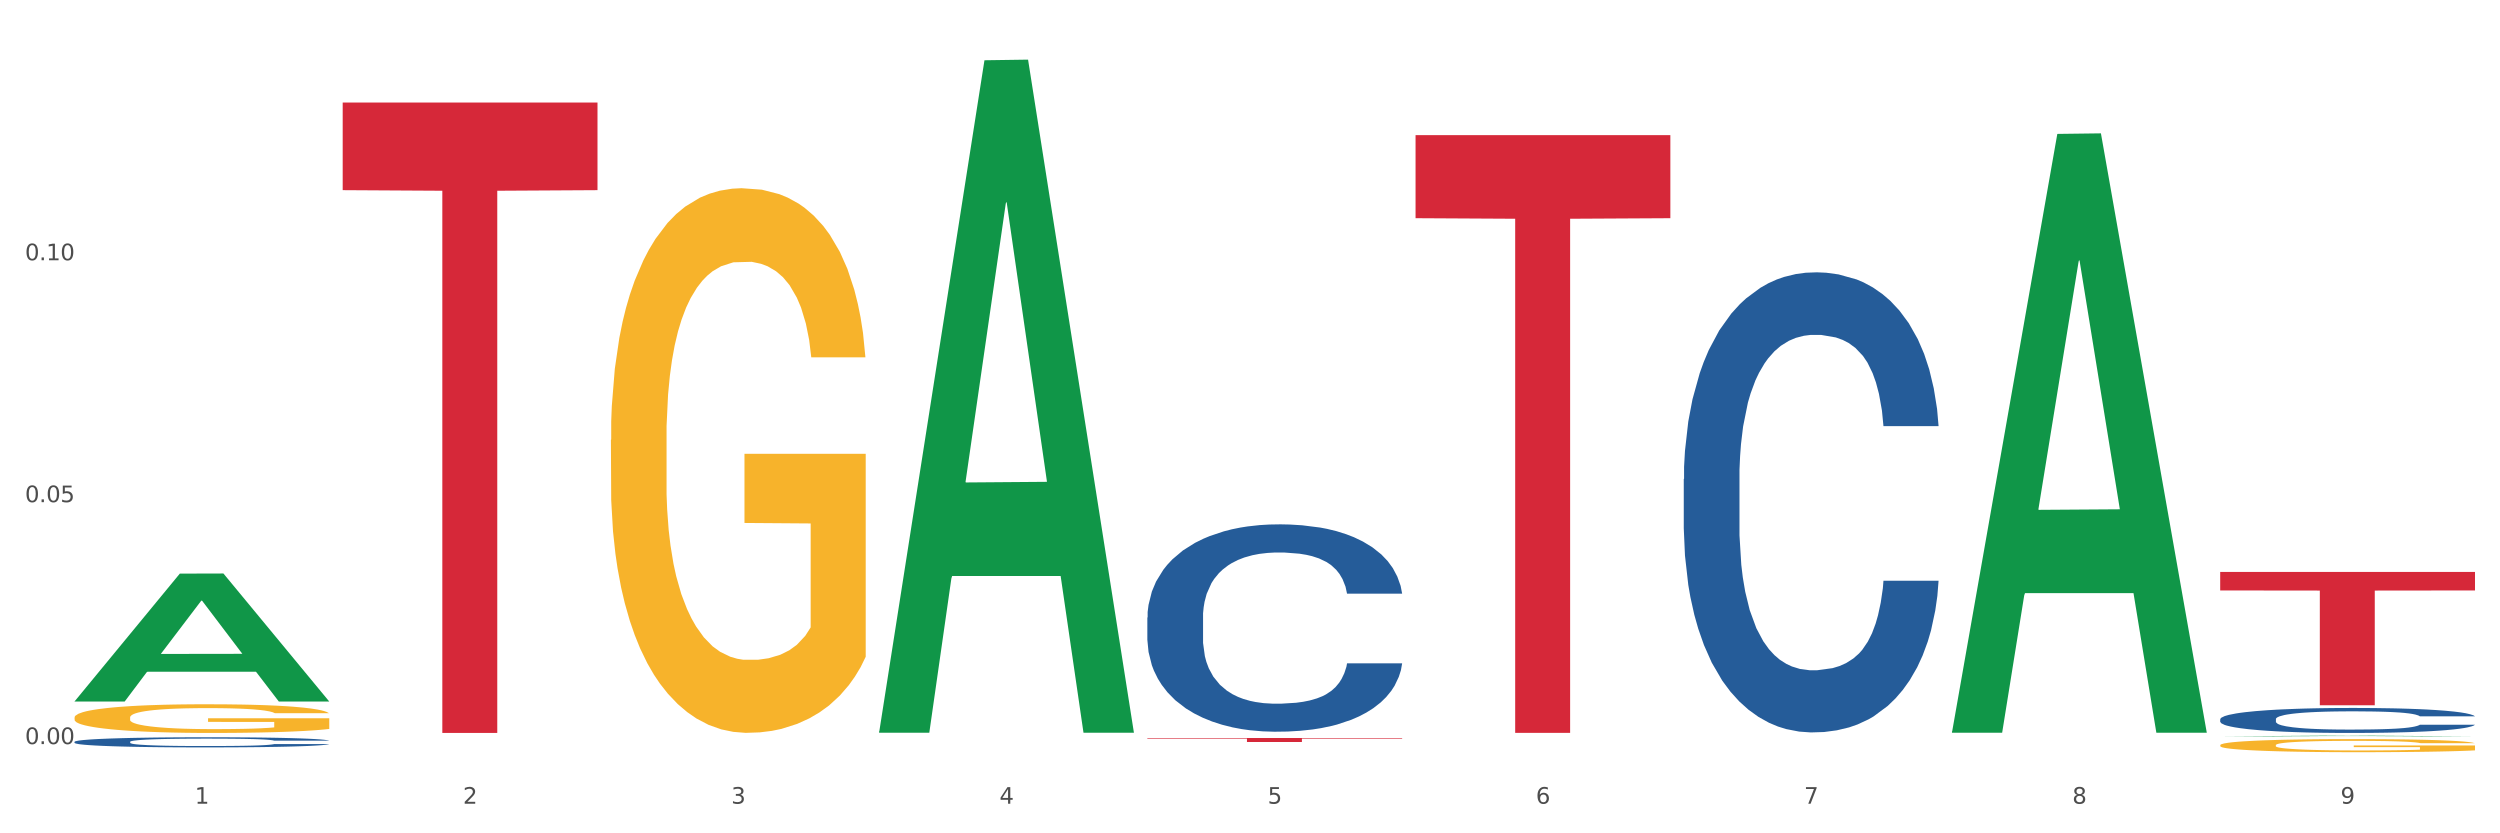 <?xml version="1.0" encoding="utf-8" standalone="no"?>
<!DOCTYPE svg PUBLIC "-//W3C//DTD SVG 1.1//EN"
  "http://www.w3.org/Graphics/SVG/1.1/DTD/svg11.dtd">
<svg xmlns:xlink="http://www.w3.org/1999/xlink" width="1080pt" height="360pt" viewBox="0 0 1080 360" xmlns="http://www.w3.org/2000/svg" version="1.1">
 <rect x="0" y="0" width="1080" height="360" fill="#333333" stroke="none"/>
 <defs>
  <style type="text/css">*{stroke-linejoin: round; stroke-linecap: butt}</style>
 </defs>
 <g id="figure_1">
  <g id="patch_1">
   <path d="M 0 360 
L 1080 360 
L 1080 0 
L 0 0 
z
" style="fill: #ffffff; stroke: #ffffff; stroke-linejoin: miter"/>
  </g>
  <g id="axes_1">
   <g id="matplotlib.axis_1">
    <g id="xtick_1">
     <g id="text_1">
      <!-- 1 -->
      <g style="fill: #4d4d4d" transform="translate(84.159 347.204) scale(0.096 -0.096)">
       <defs>
        <path id="DejaVuSans-31" d="M 794 531 
L 1825 531 
L 1825 4091 
L 703 3866 
L 703 4441 
L 1819 4666 
L 2450 4666 
L 2450 531 
L 3481 531 
L 3481 0 
L 794 0 
L 794 531 
z
" transform="scale(0.016)"/>
       </defs>
       <use xlink:href="#DejaVuSans-31"/>
      </g>
     </g>
    </g>
    <g id="xtick_2">
     <g id="text_2">
      <!-- 2 -->
      <g style="fill: #4d4d4d" transform="translate(200.027 347.204) scale(0.096 -0.096)">
       <defs>
        <path id="DejaVuSans-32" d="M 1228 531 
L 3431 531 
L 3431 0 
L 469 0 
L 469 531 
Q 828 903 1448 1529 
Q 2069 2156 2228 2338 
Q 2531 2678 2651 2914 
Q 2772 3150 2772 3378 
Q 2772 3750 2511 3984 
Q 2250 4219 1831 4219 
Q 1534 4219 1204 4116 
Q 875 4013 500 3803 
L 500 4441 
Q 881 4594 1212 4672 
Q 1544 4750 1819 4750 
Q 2544 4750 2975 4387 
Q 3406 4025 3406 3419 
Q 3406 3131 3298 2873 
Q 3191 2616 2906 2266 
Q 2828 2175 2409 1742 
Q 1991 1309 1228 531 
z
" transform="scale(0.016)"/>
       </defs>
       <use xlink:href="#DejaVuSans-32"/>
      </g>
     </g>
    </g>
    <g id="xtick_3">
     <g id="text_3">
      <!-- 3 -->
      <g style="fill: #4d4d4d" transform="translate(315.896 347.204) scale(0.096 -0.096)">
       <defs>
        <path id="DejaVuSans-33" d="M 2597 2516 
Q 3050 2419 3304 2112 
Q 3559 1806 3559 1356 
Q 3559 666 3084 287 
Q 2609 -91 1734 -91 
Q 1441 -91 1130 -33 
Q 819 25 488 141 
L 488 750 
Q 750 597 1062 519 
Q 1375 441 1716 441 
Q 2309 441 2620 675 
Q 2931 909 2931 1356 
Q 2931 1769 2642 2001 
Q 2353 2234 1838 2234 
L 1294 2234 
L 1294 2753 
L 1863 2753 
Q 2328 2753 2575 2939 
Q 2822 3125 2822 3475 
Q 2822 3834 2567 4026 
Q 2313 4219 1838 4219 
Q 1578 4219 1281 4162 
Q 984 4106 628 3988 
L 628 4550 
Q 988 4650 1302 4700 
Q 1616 4750 1894 4750 
Q 2613 4750 3031 4423 
Q 3450 4097 3450 3541 
Q 3450 3153 3228 2886 
Q 3006 2619 2597 2516 
z
" transform="scale(0.016)"/>
       </defs>
       <use xlink:href="#DejaVuSans-33"/>
      </g>
     </g>
    </g>
    <g id="xtick_4">
     <g id="text_4">
      <!-- 4 -->
      <g style="fill: #4d4d4d" transform="translate(431.765 347.204) scale(0.096 -0.096)">
       <defs>
        <path id="DejaVuSans-34" d="M 2419 4116 
L 825 1625 
L 2419 1625 
L 2419 4116 
z
M 2253 4666 
L 3047 4666 
L 3047 1625 
L 3713 1625 
L 3713 1100 
L 3047 1100 
L 3047 0 
L 2419 0 
L 2419 1100 
L 313 1100 
L 313 1709 
L 2253 4666 
z
" transform="scale(0.016)"/>
       </defs>
       <use xlink:href="#DejaVuSans-34"/>
      </g>
     </g>
    </g>
    <g id="xtick_5">
     <g id="text_5">
      <!-- 5 -->
      <g style="fill: #4d4d4d" transform="translate(547.634 347.204) scale(0.096 -0.096)">
       <defs>
        <path id="DejaVuSans-35" d="M 691 4666 
L 3169 4666 
L 3169 4134 
L 1269 4134 
L 1269 2991 
Q 1406 3038 1543 3061 
Q 1681 3084 1819 3084 
Q 2600 3084 3056 2656 
Q 3513 2228 3513 1497 
Q 3513 744 3044 326 
Q 2575 -91 1722 -91 
Q 1428 -91 1123 -41 
Q 819 9 494 109 
L 494 744 
Q 775 591 1075 516 
Q 1375 441 1709 441 
Q 2250 441 2565 725 
Q 2881 1009 2881 1497 
Q 2881 1984 2565 2268 
Q 2250 2553 1709 2553 
Q 1456 2553 1204 2497 
Q 953 2441 691 2322 
L 691 4666 
z
" transform="scale(0.016)"/>
       </defs>
       <use xlink:href="#DejaVuSans-35"/>
      </g>
     </g>
    </g>
    <g id="xtick_6">
     <g id="text_6">
      <!-- 6 -->
      <g style="fill: #4d4d4d" transform="translate(663.502 347.204) scale(0.096 -0.096)">
       <defs>
        <path id="DejaVuSans-36" d="M 2113 2584 
Q 1688 2584 1439 2293 
Q 1191 2003 1191 1497 
Q 1191 994 1439 701 
Q 1688 409 2113 409 
Q 2538 409 2786 701 
Q 3034 994 3034 1497 
Q 3034 2003 2786 2293 
Q 2538 2584 2113 2584 
z
M 3366 4563 
L 3366 3988 
Q 3128 4100 2886 4159 
Q 2644 4219 2406 4219 
Q 1781 4219 1451 3797 
Q 1122 3375 1075 2522 
Q 1259 2794 1537 2939 
Q 1816 3084 2150 3084 
Q 2853 3084 3261 2657 
Q 3669 2231 3669 1497 
Q 3669 778 3244 343 
Q 2819 -91 2113 -91 
Q 1303 -91 875 529 
Q 447 1150 447 2328 
Q 447 3434 972 4092 
Q 1497 4750 2381 4750 
Q 2619 4750 2861 4703 
Q 3103 4656 3366 4563 
z
" transform="scale(0.016)"/>
       </defs>
       <use xlink:href="#DejaVuSans-36"/>
      </g>
     </g>
    </g>
    <g id="xtick_7">
     <g id="text_7">
      <!-- 7 -->
      <g style="fill: #4d4d4d" transform="translate(779.371 347.204) scale(0.096 -0.096)">
       <defs>
        <path id="DejaVuSans-37" d="M 525 4666 
L 3525 4666 
L 3525 4397 
L 1831 0 
L 1172 0 
L 2766 4134 
L 525 4134 
L 525 4666 
z
" transform="scale(0.016)"/>
       </defs>
       <use xlink:href="#DejaVuSans-37"/>
      </g>
     </g>
    </g>
    <g id="xtick_8">
     <g id="text_8">
      <!-- 8 -->
      <g style="fill: #4d4d4d" transform="translate(895.24 347.204) scale(0.096 -0.096)">
       <defs>
        <path id="DejaVuSans-38" d="M 2034 2216 
Q 1584 2216 1326 1975 
Q 1069 1734 1069 1313 
Q 1069 891 1326 650 
Q 1584 409 2034 409 
Q 2484 409 2743 651 
Q 3003 894 3003 1313 
Q 3003 1734 2745 1975 
Q 2488 2216 2034 2216 
z
M 1403 2484 
Q 997 2584 770 2862 
Q 544 3141 544 3541 
Q 544 4100 942 4425 
Q 1341 4750 2034 4750 
Q 2731 4750 3128 4425 
Q 3525 4100 3525 3541 
Q 3525 3141 3298 2862 
Q 3072 2584 2669 2484 
Q 3125 2378 3379 2068 
Q 3634 1759 3634 1313 
Q 3634 634 3220 271 
Q 2806 -91 2034 -91 
Q 1263 -91 848 271 
Q 434 634 434 1313 
Q 434 1759 690 2068 
Q 947 2378 1403 2484 
z
M 1172 3481 
Q 1172 3119 1398 2916 
Q 1625 2713 2034 2713 
Q 2441 2713 2670 2916 
Q 2900 3119 2900 3481 
Q 2900 3844 2670 4047 
Q 2441 4250 2034 4250 
Q 1625 4250 1398 4047 
Q 1172 3844 1172 3481 
z
" transform="scale(0.016)"/>
       </defs>
       <use xlink:href="#DejaVuSans-38"/>
      </g>
     </g>
    </g>
    <g id="xtick_9">
     <g id="text_9">
      <!-- 9 -->
      <g style="fill: #4d4d4d" transform="translate(1011.108 347.204) scale(0.096 -0.096)">
       <defs>
        <path id="DejaVuSans-39" d="M 703 97 
L 703 672 
Q 941 559 1184 500 
Q 1428 441 1663 441 
Q 2288 441 2617 861 
Q 2947 1281 2994 2138 
Q 2813 1869 2534 1725 
Q 2256 1581 1919 1581 
Q 1219 1581 811 2004 
Q 403 2428 403 3163 
Q 403 3881 828 4315 
Q 1253 4750 1959 4750 
Q 2769 4750 3195 4129 
Q 3622 3509 3622 2328 
Q 3622 1225 3098 567 
Q 2575 -91 1691 -91 
Q 1453 -91 1209 -44 
Q 966 3 703 97 
z
M 1959 2075 
Q 2384 2075 2632 2365 
Q 2881 2656 2881 3163 
Q 2881 3666 2632 3958 
Q 2384 4250 1959 4250 
Q 1534 4250 1286 3958 
Q 1038 3666 1038 3163 
Q 1038 2656 1286 2365 
Q 1534 2075 1959 2075 
z
" transform="scale(0.016)"/>
       </defs>
       <use xlink:href="#DejaVuSans-39"/>
      </g>
     </g>
    </g>
    <g id="xtick_10"/>
    <g id="xtick_11"/>
    <g id="xtick_12"/>
    <g id="xtick_13"/>
    <g id="xtick_14"/>
    <g id="xtick_15"/>
    <g id="xtick_16"/>
    <g id="xtick_17"/>
   </g>
   <g id="matplotlib.axis_2">
    <g id="ytick_1">
     <g id="text_10">
      <!-- 0.00 -->
      <g style="fill: #4d4d4d" transform="translate(10.8 321.451) scale(0.096 -0.096)">
       <defs>
        <path id="DejaVuSans-30" d="M 2034 4250 
Q 1547 4250 1301 3770 
Q 1056 3291 1056 2328 
Q 1056 1369 1301 889 
Q 1547 409 2034 409 
Q 2525 409 2770 889 
Q 3016 1369 3016 2328 
Q 3016 3291 2770 3770 
Q 2525 4250 2034 4250 
z
M 2034 4750 
Q 2819 4750 3233 4129 
Q 3647 3509 3647 2328 
Q 3647 1150 3233 529 
Q 2819 -91 2034 -91 
Q 1250 -91 836 529 
Q 422 1150 422 2328 
Q 422 3509 836 4129 
Q 1250 4750 2034 4750 
z
" transform="scale(0.016)"/>
        <path id="DejaVuSans-2e" d="M 684 794 
L 1344 794 
L 1344 0 
L 684 0 
L 684 794 
z
" transform="scale(0.016)"/>
       </defs>
       <use xlink:href="#DejaVuSans-30"/>
       <use xlink:href="#DejaVuSans-2e" transform="translate(63.623 0)"/>
       <use xlink:href="#DejaVuSans-30" transform="translate(95.41 0)"/>
       <use xlink:href="#DejaVuSans-30" transform="translate(159.033 0)"/>
      </g>
     </g>
    </g>
    <g id="ytick_2">
     <g id="text_11">
      <!-- 0.05 -->
      <g style="fill: #4d4d4d" transform="translate(10.8 216.942) scale(0.096 -0.096)">
       <use xlink:href="#DejaVuSans-30"/>
       <use xlink:href="#DejaVuSans-2e" transform="translate(63.623 0)"/>
       <use xlink:href="#DejaVuSans-30" transform="translate(95.41 0)"/>
       <use xlink:href="#DejaVuSans-35" transform="translate(159.033 0)"/>
      </g>
     </g>
    </g>
    <g id="ytick_3">
     <g id="text_12">
      <!-- 0.10 -->
      <g style="fill: #4d4d4d" transform="translate(10.8 112.432) scale(0.096 -0.096)">
       <use xlink:href="#DejaVuSans-30"/>
       <use xlink:href="#DejaVuSans-2e" transform="translate(63.623 0)"/>
       <use xlink:href="#DejaVuSans-31" transform="translate(95.41 0)"/>
       <use xlink:href="#DejaVuSans-30" transform="translate(159.033 0)"/>
      </g>
     </g>
    </g>
    <g id="ytick_4"/>
    <g id="ytick_5"/>
    <g id="ytick_6"/>
   </g>
   <g id="PolyCollection_1">
    <path d="M 32.175 302.97 
L 32.288 302.918 
L 77.68 247.801 
L 96.518 247.749 
L 142.25 303.073 
L 120.462 303.073 
L 110.589 290.19 
L 63.722 290.19 
L 63.382 290.398 
L 53.85 303.073 
L 32.175 303.073 
L 32.175 302.97 
L 69.623 282.502 
L 104.689 282.45 
L 87.326 259.541 
L 87.099 259.437 
L 86.872 259.593 
L 69.51 282.45 
L 69.623 282.502 
L 32.175 302.97 
z
" clip-path="url(#p31da84bb4d)" style="fill: #109648"/>
    <path d="M 263.912 190.032 
L 264.042 189.817 
L 264.042 182.081 
L 264.302 175.42 
L 265.602 159.304 
L 267.551 145.981 
L 268.981 138.89 
L 270.41 133.088 
L 272.1 127.286 
L 274.179 121.269 
L 277.948 112.459 
L 280.287 107.947 
L 283.146 103.219 
L 288.345 96.343 
L 292.114 92.475 
L 296.012 89.252 
L 302.38 85.384 
L 306.539 83.665 
L 310.958 82.376 
L 316.286 81.516 
L 320.315 81.301 
L 329.152 81.946 
L 336.689 83.88 
L 340.328 85.384 
L 345.007 87.963 
L 347.476 89.682 
L 351.505 93.12 
L 355.663 97.632 
L 358.523 101.5 
L 362.811 108.806 
L 366.06 116.112 
L 369.049 125.137 
L 370.609 131.369 
L 371.778 137.171 
L 372.818 143.832 
L 373.858 154.361 
L 350.465 154.361 
L 349.555 146.84 
L 348.126 139.749 
L 346.047 132.873 
L 344.227 128.575 
L 341.108 123.203 
L 338.249 119.765 
L 335.26 117.187 
L 331.621 115.038 
L 328.762 113.963 
L 324.733 113.104 
L 316.806 113.319 
L 311.477 115.038 
L 307.839 117.187 
L 305.499 119.121 
L 303.42 121.269 
L 301.081 124.278 
L 298.352 128.79 
L 296.402 132.873 
L 294.453 138.03 
L 292.893 143.187 
L 291.464 149.204 
L 290.294 155.651 
L 289.384 162.312 
L 288.605 170.477 
L 287.955 184.015 
L 287.955 213.454 
L 288.215 220.115 
L 288.865 228.925 
L 289.644 235.587 
L 290.944 243.537 
L 292.114 248.909 
L 294.323 256.645 
L 296.792 263.092 
L 298.741 267.174 
L 300.691 270.612 
L 304.07 275.34 
L 307.839 279.208 
L 311.088 281.571 
L 315.506 283.72 
L 318.495 284.58 
L 321.094 285.01 
L 327.462 285.01 
L 332.011 284.365 
L 337.079 282.861 
L 340.978 280.927 
L 344.227 278.563 
L 347.866 274.695 
L 350.205 271.042 
L 350.205 226.132 
L 321.614 225.917 
L 321.614 196.048 
L 373.988 196.048 
L 373.988 283.72 
L 371.778 288.233 
L 369.309 292.316 
L 366.71 295.969 
L 362.811 300.481 
L 358.133 304.779 
L 353.974 307.787 
L 349.555 310.366 
L 344.357 312.729 
L 337.599 314.878 
L 333.44 315.738 
L 328.242 316.382 
L 322.134 316.597 
L 316.806 316.167 
L 311.607 315.093 
L 306.149 313.159 
L 300.821 310.366 
L 296.792 307.572 
L 292.763 304.134 
L 288.475 299.622 
L 285.096 295.324 
L 282.497 291.456 
L 279.637 286.514 
L 276.518 280.067 
L 274.179 274.265 
L 272.1 268.249 
L 269.891 260.513 
L 268.331 253.852 
L 266.772 245.471 
L 265.862 239.24 
L 264.822 229.57 
L 264.042 216.032 
L 263.912 190.032 
z
" clip-path="url(#p31da84bb4d)" style="fill: #f7b32b"/>
    <path d="M 959.125 321.907 
L 959.255 321.902 
L 959.255 321.716 
L 959.515 321.555 
L 960.814 321.168 
L 962.764 320.848 
L 964.193 320.677 
L 965.623 320.538 
L 967.312 320.398 
L 969.391 320.254 
L 973.16 320.042 
L 975.5 319.933 
L 978.359 319.82 
L 983.557 319.654 
L 987.326 319.561 
L 991.225 319.484 
L 997.593 319.391 
L 1001.751 319.349 
L 1006.17 319.318 
L 1011.498 319.298 
L 1015.527 319.293 
L 1024.364 319.308 
L 1031.902 319.355 
L 1035.541 319.391 
L 1040.219 319.453 
L 1042.688 319.494 
L 1046.717 319.577 
L 1050.876 319.685 
L 1053.735 319.778 
L 1058.024 319.954 
L 1061.273 320.13 
L 1064.262 320.347 
L 1065.821 320.496 
L 1066.991 320.636 
L 1068.03 320.796 
L 1069.07 321.049 
L 1045.677 321.049 
L 1044.768 320.868 
L 1043.338 320.698 
L 1041.259 320.533 
L 1039.439 320.429 
L 1036.32 320.3 
L 1033.461 320.217 
L 1030.472 320.155 
L 1026.833 320.104 
L 1023.974 320.078 
L 1019.946 320.057 
L 1012.018 320.062 
L 1006.69 320.104 
L 1003.051 320.155 
L 1000.712 320.202 
L 998.632 320.254 
L 996.293 320.326 
L 993.564 320.434 
L 991.614 320.533 
L 989.665 320.656 
L 988.106 320.78 
L 986.676 320.925 
L 985.506 321.08 
L 984.597 321.24 
L 983.817 321.437 
L 983.167 321.762 
L 983.167 322.47 
L 983.427 322.63 
L 984.077 322.842 
L 984.857 323.002 
L 986.156 323.193 
L 987.326 323.322 
L 989.535 323.508 
L 992.004 323.663 
L 993.954 323.761 
L 995.903 323.844 
L 999.282 323.958 
L 1003.051 324.051 
L 1006.3 324.107 
L 1010.718 324.159 
L 1013.708 324.18 
L 1016.307 324.19 
L 1022.675 324.19 
L 1027.223 324.175 
L 1032.292 324.138 
L 1036.19 324.092 
L 1039.439 324.035 
L 1043.078 323.942 
L 1045.418 323.854 
L 1045.418 322.775 
L 1016.827 322.769 
L 1016.827 322.051 
L 1069.2 322.051 
L 1069.2 324.159 
L 1066.991 324.268 
L 1064.521 324.366 
L 1061.922 324.454 
L 1058.024 324.562 
L 1053.345 324.665 
L 1049.186 324.738 
L 1044.768 324.8 
L 1039.569 324.857 
L 1032.811 324.908 
L 1028.653 324.929 
L 1023.454 324.944 
L 1017.346 324.95 
L 1012.018 324.939 
L 1006.82 324.913 
L 1001.361 324.867 
L 996.033 324.8 
L 992.004 324.733 
L 987.976 324.65 
L 983.687 324.541 
L 980.308 324.438 
L 977.709 324.345 
L 974.85 324.226 
L 971.731 324.071 
L 969.391 323.932 
L 967.312 323.787 
L 965.103 323.601 
L 963.543 323.441 
L 961.984 323.24 
L 961.074 323.09 
L 960.034 322.857 
L 959.255 322.532 
L 959.125 321.907 
z
" clip-path="url(#p31da84bb4d)" style="fill: #f7b32b"/>
    <path d="M 959.125 310.689 
L 959.255 310.68 
L 959.255 310.403 
L 959.645 310.029 
L 961.076 309.339 
L 962.898 308.816 
L 966.021 308.205 
L 967.712 307.948 
L 969.924 307.662 
L 974.478 307.199 
L 979.683 306.804 
L 983.326 306.587 
L 986.058 306.449 
L 992.173 306.203 
L 995.686 306.094 
L 999.33 306.006 
L 1002.452 305.946 
L 1007.657 305.877 
L 1011.82 305.848 
L 1016.635 305.838 
L 1020.668 305.848 
L 1026.003 305.887 
L 1033.809 306.006 
L 1036.802 306.075 
L 1040.835 306.193 
L 1044.999 306.351 
L 1048.382 306.508 
L 1052.285 306.735 
L 1056.319 307.031 
L 1060.222 307.406 
L 1062.955 307.751 
L 1065.167 308.116 
L 1067.118 308.56 
L 1068.549 309.043 
L 1069.2 309.447 
L 1045.389 309.447 
L 1044.739 309.082 
L 1043.438 308.688 
L 1042.137 308.421 
L 1040.705 308.205 
L 1038.493 307.958 
L 1036.542 307.8 
L 1033.289 307.613 
L 1030.296 307.495 
L 1027.824 307.426 
L 1024.832 307.366 
L 1018.456 307.307 
L 1013.902 307.307 
L 1011.04 307.327 
L 1007.527 307.376 
L 1004.534 307.445 
L 1001.021 307.564 
L 998.289 307.692 
L 995.556 307.859 
L 993.995 307.978 
L 991.653 308.195 
L 990.092 308.372 
L 988.01 308.678 
L 986.839 308.895 
L 984.757 309.457 
L 983.846 309.871 
L 983.456 310.157 
L 983.196 310.473 
L 983.196 312.011 
L 983.976 312.701 
L 984.627 312.997 
L 985.668 313.332 
L 987.619 313.766 
L 990.482 314.19 
L 993.474 314.496 
L 995.947 314.683 
L 998.289 314.821 
L 1000.631 314.93 
L 1003.493 315.028 
L 1005.835 315.087 
L 1009.348 315.147 
L 1013.512 315.176 
L 1016.765 315.176 
L 1023.4 315.127 
L 1026.393 315.077 
L 1029.255 315.008 
L 1032.378 314.9 
L 1034.85 314.782 
L 1036.282 314.693 
L 1038.624 314.506 
L 1040.445 314.308 
L 1042.006 314.082 
L 1043.047 313.884 
L 1044.218 313.589 
L 1045.129 313.253 
L 1045.389 313.076 
L 1069.2 313.076 
L 1068.68 313.431 
L 1067.769 313.776 
L 1065.947 314.239 
L 1064.516 314.506 
L 1062.304 314.831 
L 1059.962 315.107 
L 1056.709 315.413 
L 1053.717 315.64 
L 1050.594 315.837 
L 1047.211 316.014 
L 1041.096 316.261 
L 1038.884 316.33 
L 1034.2 316.448 
L 1030.557 316.517 
L 1025.222 316.586 
L 1019.757 316.626 
L 1014.032 316.635 
L 1008.958 316.616 
L 1003.363 316.557 
L 999.85 316.497 
L 995.947 316.409 
L 991.393 316.271 
L 987.099 316.103 
L 983.065 315.906 
L 979.292 315.679 
L 975.779 315.423 
L 971.225 314.999 
L 967.842 314.584 
L 965.37 314.2 
L 963.679 313.874 
L 961.987 313.46 
L 961.076 313.174 
L 959.645 312.484 
L 959.125 311.843 
L 959.125 310.689 
z
" clip-path="url(#p31da84bb4d)" style="fill: #255c99"/>
    <path d="M 727.387 206.951 
L 727.517 206.769 
L 727.517 201.686 
L 727.908 194.788 
L 729.339 182.081 
L 731.161 172.46 
L 734.283 161.206 
L 735.975 156.486 
L 738.187 151.222 
L 742.741 142.69 
L 747.945 135.429 
L 751.588 131.435 
L 754.321 128.894 
L 760.436 124.355 
L 763.949 122.359 
L 767.592 120.725 
L 770.715 119.636 
L 775.919 118.365 
L 780.083 117.82 
L 784.897 117.639 
L 788.931 117.82 
L 794.265 118.546 
L 802.072 120.725 
L 805.065 121.995 
L 809.098 124.174 
L 813.262 127.078 
L 816.645 129.983 
L 820.548 134.158 
L 824.581 139.604 
L 828.485 146.502 
L 831.217 152.855 
L 833.429 159.572 
L 835.381 167.741 
L 836.812 176.636 
L 837.463 184.078 
L 813.652 184.078 
L 813.001 177.362 
L 811.7 170.1 
L 810.399 165.199 
L 808.968 161.206 
L 806.756 156.667 
L 804.804 153.763 
L 801.551 150.314 
L 798.559 148.136 
L 796.087 146.865 
L 793.094 145.776 
L 786.719 144.686 
L 782.165 144.686 
L 779.302 145.05 
L 775.789 145.957 
L 772.797 147.228 
L 769.284 149.406 
L 766.551 151.766 
L 763.819 154.852 
L 762.257 157.03 
L 759.915 161.024 
L 758.354 164.292 
L 756.272 169.919 
L 755.101 173.913 
L 753.019 184.26 
L 752.109 191.884 
L 751.718 197.148 
L 751.458 202.957 
L 751.458 231.276 
L 752.239 243.983 
L 752.889 249.428 
L 753.93 255.6 
L 755.882 263.588 
L 758.744 271.393 
L 761.737 277.021 
L 764.209 280.47 
L 766.551 283.011 
L 768.893 285.008 
L 771.756 286.823 
L 774.098 287.912 
L 777.611 289.002 
L 781.774 289.546 
L 785.027 289.546 
L 791.663 288.639 
L 794.656 287.731 
L 797.518 286.46 
L 800.641 284.463 
L 803.113 282.285 
L 804.544 280.651 
L 806.886 277.202 
L 808.708 273.572 
L 810.269 269.397 
L 811.31 265.766 
L 812.481 260.32 
L 813.392 254.148 
L 813.652 250.881 
L 837.463 250.881 
L 836.942 257.416 
L 836.031 263.769 
L 834.21 272.301 
L 832.779 277.202 
L 830.567 283.193 
L 828.225 288.275 
L 824.972 293.903 
L 821.979 298.078 
L 818.856 301.709 
L 815.474 304.976 
L 809.358 309.514 
L 807.146 310.785 
L 802.462 312.963 
L 798.819 314.234 
L 793.485 315.505 
L 788.02 316.231 
L 782.295 316.412 
L 777.22 316.049 
L 771.626 314.96 
L 768.113 313.871 
L 764.209 312.237 
L 759.655 309.696 
L 755.362 306.61 
L 751.328 302.979 
L 747.555 298.804 
L 744.042 294.084 
L 739.488 286.279 
L 736.105 278.654 
L 733.633 271.575 
L 731.941 265.584 
L 730.25 257.96 
L 729.339 252.696 
L 727.908 239.989 
L 727.387 228.19 
L 727.387 206.951 
z
" clip-path="url(#p31da84bb4d)" style="fill: #255c99"/>
    <path d="M 495.65 266.77 
L 495.78 266.688 
L 495.78 264.397 
L 496.17 261.288 
L 497.602 255.561 
L 499.423 251.224 
L 502.546 246.151 
L 504.237 244.024 
L 506.449 241.651 
L 511.003 237.806 
L 516.208 234.533 
L 519.851 232.733 
L 522.583 231.587 
L 528.698 229.542 
L 532.212 228.642 
L 535.855 227.906 
L 538.977 227.415 
L 544.182 226.842 
L 548.345 226.596 
L 553.16 226.515 
L 557.193 226.596 
L 562.528 226.924 
L 570.335 227.906 
L 573.327 228.478 
L 577.361 229.46 
L 581.524 230.769 
L 584.907 232.078 
L 588.81 233.96 
L 592.844 236.415 
L 596.747 239.524 
L 599.48 242.388 
L 601.692 245.415 
L 603.643 249.097 
L 605.075 253.106 
L 605.725 256.461 
L 581.915 256.461 
L 581.264 253.433 
L 579.963 250.16 
L 578.662 247.951 
L 577.23 246.151 
L 575.019 244.106 
L 573.067 242.797 
L 569.814 241.242 
L 566.821 240.26 
L 564.349 239.688 
L 561.357 239.197 
L 554.981 238.706 
L 550.427 238.706 
L 547.565 238.869 
L 544.052 239.278 
L 541.059 239.851 
L 537.546 240.833 
L 534.814 241.897 
L 532.081 243.288 
L 530.52 244.269 
L 528.178 246.07 
L 526.617 247.542 
L 524.535 250.079 
L 523.364 251.879 
L 521.282 256.542 
L 520.371 259.979 
L 519.981 262.352 
L 519.721 264.97 
L 519.721 277.734 
L 520.501 283.461 
L 521.152 285.916 
L 522.193 288.698 
L 524.145 292.298 
L 527.007 295.816 
L 530 298.352 
L 532.472 299.907 
L 534.814 301.052 
L 537.156 301.952 
L 540.018 302.771 
L 542.36 303.261 
L 545.873 303.752 
L 550.037 303.998 
L 553.29 303.998 
L 559.925 303.589 
L 562.918 303.18 
L 565.781 302.607 
L 568.903 301.707 
L 571.375 300.725 
L 572.807 299.989 
L 575.149 298.434 
L 576.97 296.798 
L 578.532 294.916 
L 579.573 293.279 
L 580.744 290.825 
L 581.654 288.043 
L 581.915 286.57 
L 605.725 286.57 
L 605.205 289.516 
L 604.294 292.379 
L 602.472 296.225 
L 601.041 298.434 
L 598.829 301.134 
L 596.487 303.425 
L 593.234 305.961 
L 590.242 307.843 
L 587.119 309.48 
L 583.736 310.952 
L 577.621 312.998 
L 575.409 313.571 
L 570.725 314.553 
L 567.082 315.125 
L 561.747 315.698 
L 556.282 316.025 
L 550.557 316.107 
L 545.483 315.943 
L 539.888 315.453 
L 536.375 314.962 
L 532.472 314.225 
L 527.918 313.08 
L 523.624 311.689 
L 519.591 310.052 
L 515.817 308.171 
L 512.304 306.043 
L 507.75 302.525 
L 504.367 299.089 
L 501.895 295.898 
L 500.204 293.198 
L 498.512 289.761 
L 497.602 287.388 
L 496.17 281.661 
L 495.65 276.343 
L 495.65 266.77 
z
" clip-path="url(#p31da84bb4d)" style="fill: #255c99"/>
    <path d="M 32.175 320.463 
L 32.305 320.459 
L 32.305 320.347 
L 32.695 320.195 
L 34.127 319.915 
L 35.948 319.702 
L 39.071 319.454 
L 40.762 319.35 
L 42.974 319.234 
L 47.528 319.046 
L 52.733 318.885 
L 56.376 318.797 
L 59.108 318.741 
L 65.224 318.641 
L 68.737 318.597 
L 72.38 318.561 
L 75.503 318.537 
L 80.707 318.509 
L 84.871 318.497 
L 89.685 318.493 
L 93.718 318.497 
L 99.053 318.513 
L 106.86 318.561 
L 109.852 318.589 
L 113.886 318.637 
L 118.049 318.701 
L 121.432 318.765 
L 125.336 318.857 
L 129.369 318.977 
L 133.273 319.13 
L 136.005 319.27 
L 138.217 319.418 
L 140.168 319.598 
L 141.6 319.794 
L 142.25 319.959 
L 118.44 319.959 
L 117.789 319.811 
L 116.488 319.65 
L 115.187 319.542 
L 113.756 319.454 
L 111.544 319.354 
L 109.592 319.29 
L 106.339 319.214 
L 103.347 319.166 
L 100.874 319.138 
L 97.882 319.114 
L 91.506 319.09 
L 86.952 319.09 
L 84.09 319.098 
L 80.577 319.118 
L 77.584 319.146 
L 74.071 319.194 
L 71.339 319.246 
L 68.607 319.314 
L 67.045 319.362 
L 64.703 319.45 
L 63.142 319.522 
L 61.06 319.646 
L 59.889 319.734 
L 57.807 319.963 
L 56.896 320.131 
L 56.506 320.247 
L 56.246 320.375 
L 56.246 321 
L 57.027 321.28 
L 57.677 321.401 
L 58.718 321.537 
L 60.67 321.713 
L 63.532 321.885 
L 66.525 322.009 
L 68.997 322.085 
L 71.339 322.142 
L 73.681 322.186 
L 76.543 322.226 
L 78.885 322.25 
L 82.398 322.274 
L 86.562 322.286 
L 89.815 322.286 
L 96.451 322.266 
L 99.443 322.246 
L 102.306 322.218 
L 105.428 322.174 
L 107.901 322.125 
L 109.332 322.089 
L 111.674 322.013 
L 113.495 321.933 
L 115.057 321.841 
L 116.098 321.761 
L 117.269 321.641 
L 118.179 321.505 
L 118.44 321.433 
L 142.25 321.433 
L 141.73 321.577 
L 140.819 321.717 
L 138.997 321.905 
L 137.566 322.013 
L 135.354 322.146 
L 133.012 322.258 
L 129.759 322.382 
L 126.767 322.474 
L 123.644 322.554 
L 120.261 322.626 
L 114.146 322.726 
L 111.934 322.754 
L 107.25 322.802 
L 103.607 322.83 
L 98.272 322.858 
L 92.807 322.874 
L 87.083 322.878 
L 82.008 322.87 
L 76.413 322.846 
L 72.9 322.822 
L 68.997 322.786 
L 64.443 322.73 
L 60.149 322.662 
L 56.116 322.582 
L 52.342 322.49 
L 48.829 322.386 
L 44.275 322.214 
L 40.893 322.045 
L 38.42 321.889 
L 36.729 321.757 
L 35.037 321.589 
L 34.127 321.473 
L 32.695 321.192 
L 32.175 320.932 
L 32.175 320.463 
z
" clip-path="url(#p31da84bb4d)" style="fill: #255c99"/>
    <path d="M 148.044 44.301 
L 258.119 44.301 
L 258.119 82.146 
L 214.819 82.402 
L 214.819 316.632 
L 191.083 316.632 
L 191.083 82.402 
L 148.044 82.146 
L 148.044 44.557 
L 148.044 44.301 
z
" clip-path="url(#p31da84bb4d)" style="fill: #d62839"/>
    <path d="M 495.65 318.827 
L 605.725 318.827 
L 605.725 319.064 
L 562.425 319.066 
L 562.425 320.537 
L 538.689 320.537 
L 538.689 319.066 
L 495.65 319.064 
L 495.65 318.828 
L 495.65 318.827 
z
" clip-path="url(#p31da84bb4d)" style="fill: #d62839"/>
    <path d="M 611.519 58.375 
L 721.594 58.375 
L 721.594 94.26 
L 678.294 94.503 
L 678.294 316.602 
L 654.557 316.602 
L 654.557 94.503 
L 611.519 94.26 
L 611.519 58.618 
L 611.519 58.375 
z
" clip-path="url(#p31da84bb4d)" style="fill: #d62839"/>
    <path d="M 32.175 309.969 
L 32.305 309.958 
L 32.305 309.55 
L 32.565 309.199 
L 33.864 308.35 
L 35.814 307.649 
L 37.243 307.275 
L 38.673 306.969 
L 40.362 306.664 
L 42.442 306.347 
L 46.211 305.883 
L 48.55 305.645 
L 51.409 305.396 
L 56.607 305.034 
L 60.376 304.83 
L 64.275 304.66 
L 70.643 304.457 
L 74.802 304.366 
L 79.22 304.298 
L 84.548 304.253 
L 88.577 304.242 
L 97.414 304.276 
L 104.952 304.377 
L 108.591 304.457 
L 113.269 304.593 
L 115.739 304.683 
L 119.767 304.864 
L 123.926 305.102 
L 126.785 305.306 
L 131.074 305.69 
L 134.323 306.075 
L 137.312 306.551 
L 138.871 306.879 
L 140.041 307.184 
L 141.081 307.535 
L 142.12 308.09 
L 118.728 308.09 
L 117.818 307.694 
L 116.388 307.32 
L 114.309 306.958 
L 112.49 306.732 
L 109.371 306.449 
L 106.512 306.268 
L 103.522 306.132 
L 99.884 306.019 
L 97.025 305.962 
L 92.996 305.917 
L 85.068 305.928 
L 79.74 306.019 
L 76.101 306.132 
L 73.762 306.234 
L 71.683 306.347 
L 69.343 306.505 
L 66.614 306.743 
L 64.665 306.958 
L 62.715 307.23 
L 61.156 307.501 
L 59.726 307.818 
L 58.557 308.158 
L 57.647 308.509 
L 56.867 308.939 
L 56.217 309.652 
L 56.217 311.203 
L 56.477 311.553 
L 57.127 312.018 
L 57.907 312.368 
L 59.206 312.787 
L 60.376 313.07 
L 62.585 313.478 
L 65.055 313.817 
L 67.004 314.032 
L 68.953 314.213 
L 72.332 314.462 
L 76.101 314.666 
L 79.35 314.791 
L 83.769 314.904 
L 86.758 314.949 
L 89.357 314.972 
L 95.725 314.972 
L 100.274 314.938 
L 105.342 314.858 
L 109.241 314.757 
L 112.49 314.632 
L 116.129 314.428 
L 118.468 314.236 
L 118.468 311.87 
L 89.877 311.859 
L 89.877 310.286 
L 142.25 310.286 
L 142.25 314.904 
L 140.041 315.141 
L 137.572 315.356 
L 134.973 315.549 
L 131.074 315.787 
L 126.395 316.013 
L 122.237 316.171 
L 117.818 316.307 
L 112.62 316.432 
L 105.862 316.545 
L 101.703 316.59 
L 96.505 316.624 
L 90.397 316.635 
L 85.068 316.613 
L 79.87 316.556 
L 74.412 316.454 
L 69.083 316.307 
L 65.055 316.16 
L 61.026 315.979 
L 56.737 315.741 
L 53.358 315.515 
L 50.759 315.311 
L 47.9 315.051 
L 44.781 314.711 
L 42.442 314.406 
L 40.362 314.089 
L 38.153 313.681 
L 36.594 313.33 
L 35.034 312.889 
L 34.124 312.561 
L 33.085 312.051 
L 32.305 311.338 
L 32.175 309.969 
z
" clip-path="url(#p31da84bb4d)" style="fill: #f7b32b"/>
    <path d="M 959.125 247.067 
L 1069.2 247.067 
L 1069.2 255.072 
L 1025.9 255.126 
L 1025.9 304.67 
L 1002.164 304.67 
L 1002.164 255.126 
L 959.125 255.072 
L 959.125 247.121 
L 959.125 247.067 
z
" clip-path="url(#p31da84bb4d)" style="fill: #d62839"/>
    <path d="M 379.781 315.997 
L 379.895 315.724 
L 425.286 26.033 
L 444.124 25.759 
L 489.856 316.543 
L 468.068 316.543 
L 458.196 248.83 
L 411.328 248.83 
L 410.988 249.922 
L 401.456 316.543 
L 379.781 316.543 
L 379.781 315.997 
L 417.229 208.421 
L 452.295 208.147 
L 434.932 87.739 
L 434.705 87.193 
L 434.478 88.012 
L 417.116 208.147 
L 417.229 208.421 
L 379.781 315.997 
z
" clip-path="url(#p31da84bb4d)" style="fill: #109648"/>
    <path d="M 959.125 318.124 
L 959.238 318.124 
L 1004.63 317.804 
L 1023.468 317.804 
L 1069.2 318.124 
L 1047.412 318.124 
L 1037.539 318.05 
L 990.672 318.05 
L 990.332 318.051 
L 980.799 318.124 
L 959.125 318.124 
L 959.125 318.124 
L 996.573 318.005 
L 1031.638 318.005 
L 1014.276 317.872 
L 1014.049 317.871 
L 1013.822 317.872 
L 996.46 318.005 
L 996.573 318.005 
L 959.125 318.124 
z
" clip-path="url(#p31da84bb4d)" style="fill: #109648"/>
    <path d="M 843.256 316.045 
L 843.369 315.802 
L 888.761 57.849 
L 907.599 57.606 
L 953.331 316.532 
L 931.543 316.532 
L 921.67 256.237 
L 874.803 256.237 
L 874.463 257.21 
L 864.931 316.532 
L 843.256 316.532 
L 843.256 316.045 
L 880.704 220.255 
L 915.77 220.012 
L 898.407 112.795 
L 898.18 112.309 
L 897.953 113.038 
L 880.591 220.012 
L 880.704 220.255 
L 843.256 316.045 
z
" clip-path="url(#p31da84bb4d)" style="fill: #109648"/>
   </g>
  </g>
 </g>
 <defs>
  <clipPath id="p31da84bb4d">
   <rect x="32.175" y="10.8" width="1037.025" height="329.109"/>
  </clipPath>
 </defs>
</svg>
